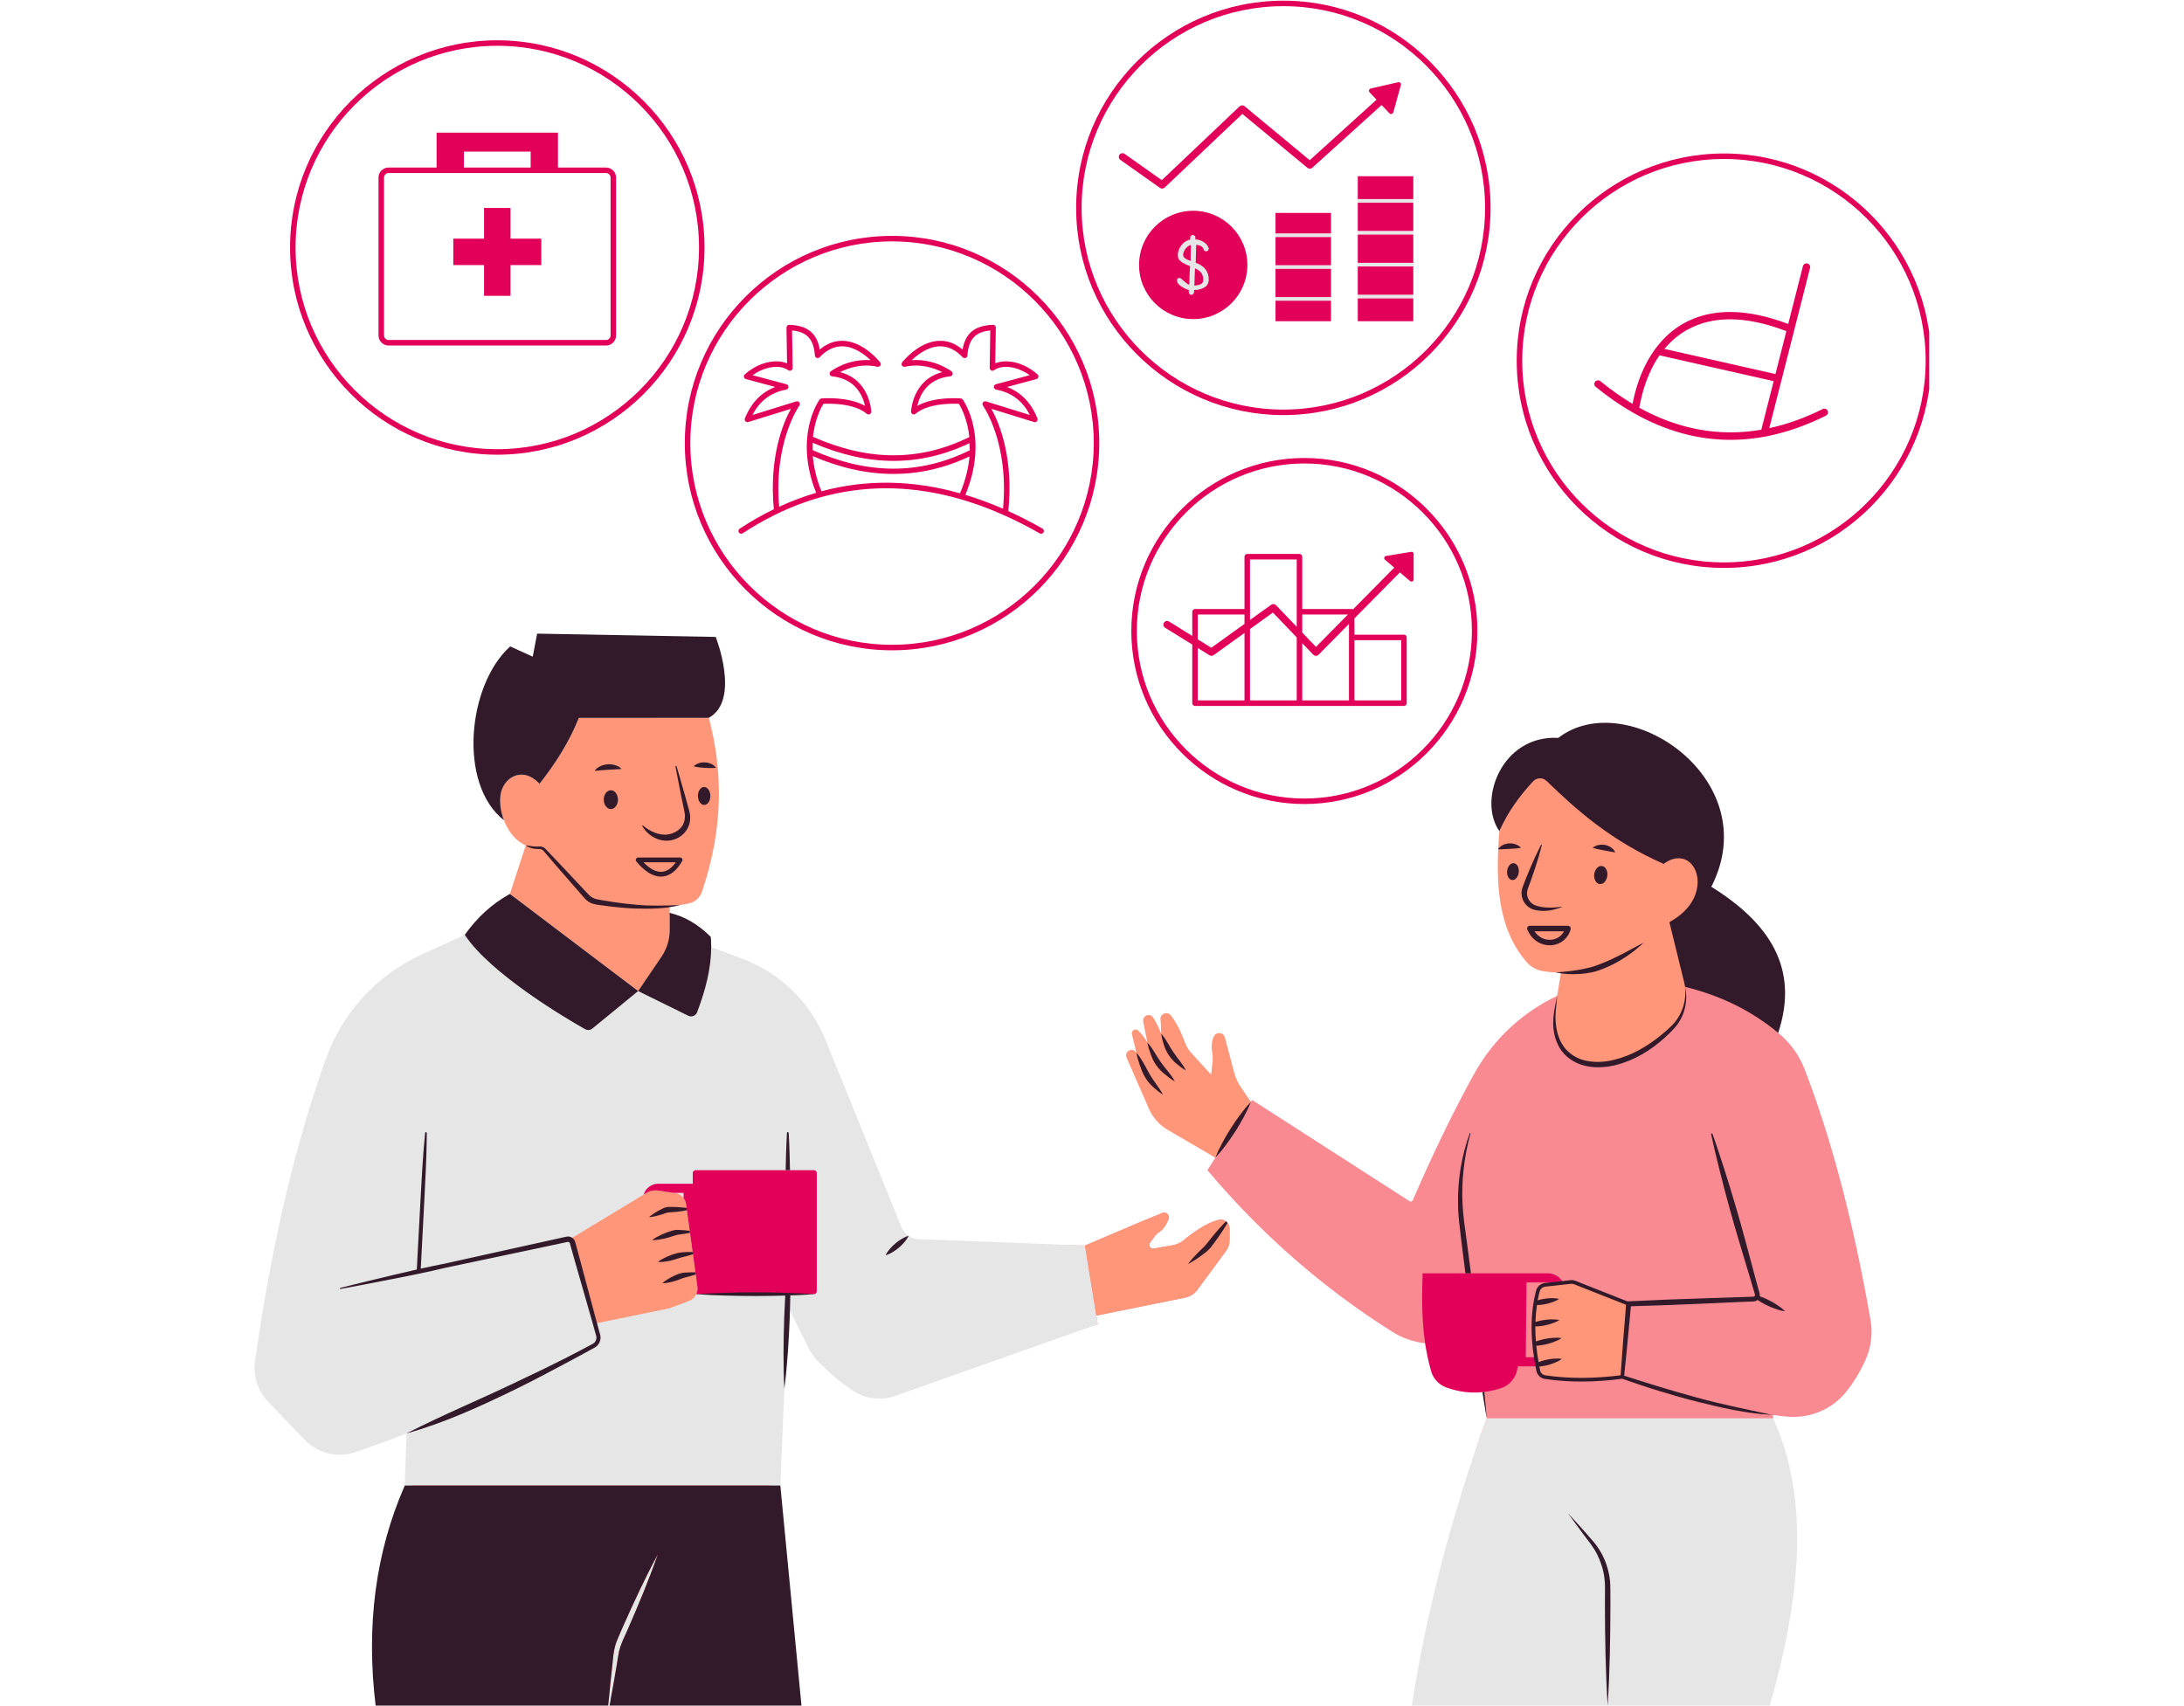 <svg xmlns="http://www.w3.org/2000/svg" xmlns:xlink="http://www.w3.org/1999/xlink" width="512" zoomAndPan="magnify" viewBox="0 0 384 300" height="400" preserveAspectRatio="xMidYMid meet" version="1.0"><defs><clipPath id="afc1ff8d35"><path d="M 44.453 34 L 316 34 L 316 300 L 44.453 300 Z M 44.453 34 " clip-rule="nonzero"/></clipPath><clipPath id="16940e9bf2"><path d="M 51 0 L 339.203 0 L 339.203 245 L 51 245 Z M 51 0 " clip-rule="nonzero"/></clipPath></defs><path fill="#f98a92" d="M 215.836 215.031 C 216.055 215.301 216.191 215.656 216.191 216.035 L 216.191 218.109 C 216.191 218.766 215.977 219.406 215.59 219.934 L 210.52 226.816 C 210.004 227.516 209.25 228 208.398 228.168 L 192.762 231.328 L 193.008 232.852 L 155.711 244.199 C 153.246 245.07 152.043 244.914 149.855 243.48 C 147.652 242.035 146.352 239.918 144.375 237.879 C 143.758 237.238 143.234 236.516 142.84 235.723 L 138.531 228.801 C 138.52 229.156 138.516 229.512 138.504 229.867 C 138.336 234.094 136.902 240 136.367 244.211 C 136.363 244.203 136.363 244.195 136.363 244.188 L 135.395 261.105 L 139.039 298.301 L 107.172 298.91 L 106.941 298.91 L 67.203 299.031 C 65.5 284.93 67.309 273.898 72.43 262.199 L 72.555 251.141 C 72.551 251.141 72.551 251.141 72.551 251.141 C 72.551 251.141 72.551 251.141 72.555 251.141 L 72.555 251.137 C 69.555 252.309 65.316 252.551 62.344 253.57 C 59.176 254.656 57.25 253.316 54.93 250.898 L 47.391 245.062 C 45.555 243.145 46.293 240.762 46.664 238.133 C 49.516 218.016 53.34 202.719 58.863 187.414 C 61.781 179.348 67.746 173.758 75.547 170.195 L 82.039 164.238 C 82 164.293 81.961 164.348 81.926 164.402 C 82.961 162.957 84.48 162.609 85.742 161.398 C 85.746 161.391 85.754 161.387 85.758 161.383 C 86.074 161.082 86.395 160.789 86.727 160.504 C 86.738 160.496 86.754 160.484 86.766 160.473 C 87.094 160.195 87.426 159.93 87.77 159.672 C 87.781 159.66 87.797 159.652 87.809 159.645 C 88.516 159.117 89.504 158.055 90.297 157.613 L 93.516 148.645 C 91.711 147.871 90.07 146.137 89.348 144.227 C 81.23 137.871 82.062 122.191 89.562 115.477 L 94.227 116.48 L 95.234 112.367 L 123.809 112.82 C 123.809 112.82 129.039 121.355 124.898 125.141 C 124.762 125.266 124.613 125.387 124.457 125.496 C 124.301 125.609 124.137 125.715 123.961 125.812 C 126.328 134.863 126.637 144.465 122.715 156.086 C 122.363 157.125 121.41 158.316 120.34 158.551 C 119.816 158.664 119.285 158.762 118.746 158.848 C 118.742 158.848 118.742 158.848 118.742 158.848 C 118.141 159.008 117.527 159.129 116.91 159.223 L 116.91 160.227 C 119.59 160.859 121.742 163.895 123.891 166.055 C 123.941 166.648 123.961 167.25 123.961 167.855 L 130.168 169.625 C 136.832 172.094 141.836 177.215 144.508 183.801 L 157.734 216.211 C 158.254 217.484 159.473 218.34 160.852 218.391 L 190.762 219.016 L 200.016 215.074 L 204.363 213.281 C 205.035 213.004 205.73 213.66 205.473 214.352 C 205.156 215.184 204.629 216.133 203.746 216.707 C 203.441 216.906 203.191 217.164 202.977 217.461 L 202.207 218.52 C 201.875 218.996 202.273 219.645 202.848 219.539 L 206.176 218.965 C 206.879 218.844 207.531 218.547 208.082 218.094 C 209.379 217.016 212.031 215.012 214.281 214.488 C 214.746 214.379 215.203 214.5 215.551 214.766 C 215.656 214.844 215.754 214.926 215.836 215.031 Z M 328.887 232.109 C 326.012 215.59 322.211 200.758 317.285 187.98 C 316.332 185.504 314.73 183.328 312.68 181.641 L 312.648 181.613 L 312.652 181.605 C 315.082 170.055 310.012 162.68 300.008 156.441 C 309.719 137.496 286.332 121.25 274.312 130.516 C 264.434 129.969 260.332 140.266 264.195 145.801 C 264.117 146.812 263.824 148.223 263.781 149.199 C 263.777 149.258 263.77 149.32 263.77 149.379 C 263.758 149.395 263.742 149.402 263.734 149.418 C 263.734 149.422 263.73 149.422 263.73 149.422 C 263.742 149.422 263.758 149.418 263.762 149.422 C 263.758 149.566 263.754 149.711 263.75 149.855 C 263.746 149.887 263.746 149.918 263.746 149.949 C 263.727 150.43 263.715 150.906 263.707 151.379 C 263.703 151.504 263.703 151.633 263.699 151.758 C 263.699 151.758 263.699 151.758 263.699 151.762 C 263.691 152.617 263.703 153.457 263.734 154.281 C 263.742 154.469 263.746 154.66 263.758 154.844 C 263.758 154.844 263.758 154.844 263.758 154.848 C 263.773 155.172 263.797 155.496 263.82 155.82 C 263.832 155.98 263.844 156.141 263.855 156.301 C 263.957 157.453 264.102 158.117 264.312 159.203 C 264.312 159.215 264.316 159.23 264.32 159.242 C 264.41 159.707 264.516 160.168 264.629 160.621 C 264.629 160.625 264.629 160.625 264.629 160.625 C 264.789 161.258 264.969 161.879 265.18 162.484 C 265.254 162.699 265.332 162.91 265.414 163.121 C 265.516 163.391 265.625 163.656 265.738 163.918 C 265.797 164.059 265.855 164.195 265.918 164.332 C 266.012 164.543 266.113 164.75 266.215 164.953 C 266.309 165.141 266.402 165.328 266.504 165.512 C 266.844 166.141 267.109 166.461 267.523 167.055 C 267.621 167.191 267.711 167.328 267.809 167.461 C 268.078 167.82 268.355 168.176 268.656 168.52 C 269.41 169.391 270.898 170.105 272.039 170.273 C 272.441 170.332 272.84 170.375 273.238 170.41 C 273.457 170.43 273.672 170.441 273.887 170.457 C 274.008 170.465 274.129 170.477 274.25 170.484 C 274.227 170.484 274.203 170.488 274.184 170.488 C 274.184 170.488 274.188 170.488 274.191 170.492 C 274.188 170.492 274.184 170.492 274.18 170.492 C 274.355 170.527 274.527 170.551 274.703 170.574 C 274.82 170.594 274.938 170.617 275.059 170.633 L 273.797 175.109 C 267.609 178.02 262.52 182.82 259.203 188.801 C 255.461 195.57 251.867 203.027 248.402 211.043 C 248.305 211.262 248.039 211.344 247.832 211.215 L 220.152 193.414 L 219.926 193.77 L 217.348 191.34 C 216.867 190.625 216.805 189.629 216.586 188.793 L 215.059 182.746 C 214.805 181.793 214.176 181.684 213.789 182.594 C 213.746 182.695 213.707 182.805 213.668 182.918 C 213.66 182.938 213.652 182.961 213.648 182.98 C 213.496 183.441 213.344 183.789 213.395 184.512 C 213.398 184.547 213.398 184.578 213.402 184.617 C 213.406 184.691 213.418 184.77 213.43 184.848 C 213.441 184.934 213.445 185.016 213.461 185.105 C 213.469 185.137 213.469 185.168 213.477 185.199 C 213.477 185.211 213.477 185.223 213.48 185.234 C 213.512 185.457 213.539 185.676 213.551 185.898 C 213.551 185.91 213.551 185.922 213.551 185.934 C 213.562 186.199 213.559 186.465 213.531 186.73 L 213.188 189.508 L 208.961 185.656 C 208.805 185.48 208.664 185.297 208.527 185.105 C 208.441 184.984 208.359 184.859 208.285 184.734 C 208.207 184.605 208.133 184.473 208.066 184.336 C 208.066 184.336 208.066 184.332 208.062 184.332 C 207.984 184.168 208.137 183.914 208.074 183.742 C 208.023 183.609 207.969 183.465 207.91 183.312 C 207.883 183.246 207.855 183.18 207.828 183.109 C 207.793 183.027 207.762 182.941 207.727 182.859 C 207.574 182.488 207.133 182.477 206.938 182.066 C 206.934 182.055 206.945 182.078 206.938 182.066 C 206.719 181.602 206.609 180.773 206.344 180.32 C 206.344 180.316 206.344 180.316 206.344 180.316 C 206.207 180.09 206.07 179.871 205.926 179.656 C 205.91 179.633 205.895 179.605 205.875 179.578 C 205.723 179.359 205.57 179.148 205.406 178.957 C 205.406 178.953 205.402 178.945 205.398 178.945 C 205.398 178.941 205.398 178.941 205.398 178.941 C 204.797 178.227 204.027 178.246 204.066 179.18 L 204.473 182.648 C 204.473 182.648 203.664 181.09 202.797 179.801 C 202.219 178.93 201.531 179.035 201.738 180.059 L 202.145 184.523 C 202.059 184.375 201.051 182.527 200.211 181.77 C 199.727 181.328 199.281 181.254 199.438 181.887 L 200.117 185.551 C 200.078 185.5 200.039 185.453 200 185.41 C 199.277 184.578 198.16 184.895 198.578 185.906 L 202.301 194.59 C 202.977 196.145 204.121 197.137 205.586 197.988 L 213.688 203.562 L 212.289 205.758 C 221.758 217.004 232.594 226.488 244.812 234.188 C 246.59 235.305 248.57 235.973 250.574 236.195 C 250.82 237.863 251.656 238.988 252.129 240.613 C 252.5 241.918 253.035 242.578 254.312 243.039 C 256.441 243.816 258.668 244.594 260.789 244.371 C 261.035 245.902 261.125 247.867 261.402 249.395 C 255.273 266.234 252.703 281.703 250.047 298.543 L 282.102 297.742 L 309.375 297.875 C 314.82 278.949 317.25 265.441 311.746 249.395 L 311.781 248.812 C 312.578 248.926 313.355 249.016 314.137 249.09 C 318.105 249.48 322.027 247.898 324.547 244.801 C 325.875 243.16 327.023 241.285 327.977 239.18 C 328.992 236.969 329.301 234.504 328.887 232.109 Z M 328.887 232.109 " fill-opacity="1" fill-rule="nonzero"/><g clip-path="url(#afc1ff8d35)"><path fill="#e6e6e6" d="M 109.539 286.004 C 111.449 281.715 113.426 277.449 115.664 273.301 C 114.121 277.754 112.301 282.09 110.426 286.398 L 109.703 288.008 C 109.457 288.555 109.238 289.051 109.07 289.586 C 108.887 290.121 108.766 290.672 108.684 291.23 L 108.402 292.973 C 108.113 294.789 107.609 297.645 107.172 299.91 L 106.941 299.91 C 107.133 297.613 107.457 294.715 107.656 292.871 L 107.836 291.121 C 107.902 290.516 108.023 289.91 108.191 289.32 C 108.352 288.734 108.609 288.156 108.836 287.625 Z M 248.492 51.824 L 238.73 51.824 L 238.73 52.469 L 248.492 52.469 Z M 248.492 40.602 L 238.73 40.602 L 238.73 41.25 L 248.492 41.25 Z M 248.492 46.215 L 238.73 46.215 L 238.73 46.863 L 248.492 46.863 Z M 224.27 41.688 L 234.023 41.688 L 234.023 41.043 L 224.27 41.043 Z M 248.492 34.996 L 238.73 34.996 L 238.73 35.641 L 248.492 35.641 Z M 224.27 47.281 L 234.023 47.281 L 234.023 46.637 L 224.27 46.637 Z M 311.746 249.395 L 261.402 249.395 C 255.273 266.234 250.879 283.07 248.219 299.91 L 311.164 299.91 C 316.609 280.984 318.266 263.57 311.746 249.395 Z M 224.27 52.875 L 234.023 52.875 L 234.023 52.23 L 224.27 52.23 Z M 210.312 43.41 L 210.234 46.203 C 211.758 46.766 212.52 47.738 212.52 49.125 C 212.52 49.797 212.25 50.281 211.715 50.566 C 211.172 50.848 210.59 50.996 209.953 50.996 L 209.953 51.32 C 209.945 51.469 209.887 51.598 209.789 51.695 C 209.695 51.793 209.59 51.844 209.48 51.844 C 209.223 51.844 209.066 51.68 209.023 51.359 L 209.023 50.984 C 208.508 50.836 208.027 50.609 207.598 50.289 C 207.164 49.973 206.945 49.656 206.945 49.332 C 206.945 49.199 206.984 49.082 207.066 48.996 C 207.145 48.906 207.242 48.863 207.352 48.863 C 207.469 48.863 207.621 48.945 207.816 49.113 C 207.828 49.125 207.898 49.199 208.047 49.332 C 208.5 49.738 208.848 49.992 209.094 50.082 C 209.125 49.656 209.152 49.121 209.156 48.496 C 209.172 47.863 209.203 47.301 209.254 46.805 C 208.191 46.402 207.52 45.992 207.254 45.57 C 207.145 45.391 207.094 45.141 207.094 44.809 C 207.094 44.488 207.184 44.125 207.359 43.73 C 207.539 43.34 207.789 42.996 208.121 42.699 C 208.449 42.41 208.828 42.223 209.27 42.133 L 209.27 41.758 C 209.285 41.621 209.34 41.52 209.43 41.441 C 209.52 41.363 209.617 41.324 209.727 41.324 C 209.945 41.324 210.102 41.453 210.176 41.711 L 210.176 42.094 C 210.75 42.137 211.254 42.301 211.688 42.59 C 212.113 42.875 212.398 43.242 212.531 43.688 C 212.512 43.895 212.43 44.043 212.273 44.133 C 212.211 44.172 212.141 44.184 212.047 44.184 C 211.863 44.184 211.719 44.082 211.629 43.863 C 211.512 43.398 211.074 43.125 210.312 43.047 Z M 209.391 43.559 C 209.391 43.312 209.383 43.156 209.379 43.086 C 208.988 43.184 208.668 43.418 208.41 43.777 C 208.152 44.141 208.016 44.508 208.016 44.875 C 208.047 45.27 208.488 45.602 209.344 45.883 L 209.344 44.766 Z M 210.113 47.184 C 210.086 47.449 210.066 47.855 210.055 48.391 C 210.043 48.926 210.016 49.539 209.992 50.23 C 211.043 50.152 211.566 49.836 211.566 49.281 C 211.566 48.734 211.453 48.309 211.234 48.004 C 211.016 47.695 210.641 47.422 210.113 47.184 Z M 190.762 219.016 L 161.59 217.902 C 160.211 217.848 158.992 216.992 158.477 215.719 L 145.113 182.773 C 142.441 176.188 137.125 171.031 130.457 168.559 L 125.047 166.547 C 125.047 165.941 124.438 165.512 124.387 164.918 C 122.238 162.758 120.07 161.543 117.391 160.91 L 117.426 159.117 C 118.039 159.027 118.777 158.805 119.383 158.641 C 119.926 158.559 120.453 158.461 120.977 158.344 C 122.047 158.113 122.844 157.348 123.191 156.309 C 127.113 144.688 126.598 135.273 124.23 126.219 C 129.844 123.109 123.805 112.824 123.805 112.824 L 95.234 112.367 L 94.227 116.48 L 89.562 115.477 C 82.062 122.191 81.23 137.871 89.348 144.227 C 90.07 146.137 91.711 147.871 93.516 148.645 L 90.297 157.93 C 87.074 159.723 83.98 161.52 81.891 164.449 C 81.938 164.379 81.988 164.309 82.039 164.238 L 74.09 167.871 C 66.289 171.43 60.262 177.988 57.348 186.051 C 51.824 201.355 47.695 219.184 44.844 239.305 C 44.473 241.93 45.324 244.59 47.164 246.504 L 53.516 253.125 C 55.836 255.543 59.348 256.414 62.516 255.332 C 65.488 254.312 68.477 253.223 71.477 252.047 L 71.168 261.211 L 137.203 261.211 L 137.91 244.156 L 138.516 229.723 L 138.887 230.465 L 142.234 237.156 C 142.629 237.949 143.148 238.672 143.77 239.309 C 145.742 241.348 147.816 243.129 150.023 244.574 C 152.211 246.008 154.953 246.316 157.418 245.445 L 193.008 232.852 L 192.762 231.328 Z M 190.762 219.016 " fill-opacity="1" fill-rule="nonzero"/></g><path fill="#ff967a" d="M 124.633 126.219 C 127 135.273 127.359 145.145 123.438 156.766 C 123.09 157.805 122.246 158.609 121.172 158.844 C 120.078 159.086 118.934 159.254 117.746 159.363 L 117.746 163.988 C 117.746 165.367 117.336 166.711 116.562 167.848 L 112.203 174.262 L 89.652 157.184 L 92.441 148.648 C 90.633 147.875 89.324 146.137 88.602 144.227 C 88.039 142.758 87.828 141.188 87.996 139.859 C 88.371 136.84 91.758 134.531 94.859 137.812 C 97.66 134.277 100.074 130.484 101.777 126.23 Z M 217.023 188.68 L 215.359 182.426 C 215.105 181.473 213.789 181.379 213.402 182.289 C 213.141 182.906 212.914 183.773 213.129 185.027 C 213.223 185.566 213.258 186.109 213.195 186.652 L 212.945 188.961 L 209.477 185.168 C 208.988 184.641 208.613 184.023 208.363 183.352 C 207.895 182.082 206.969 179.875 205.805 178.484 C 205.203 177.77 204.031 178.246 204.066 179.18 L 204.172 181.77 C 204.172 181.77 203.602 180.207 202.738 178.914 C 202.156 178.043 200.797 178.605 201.004 179.633 L 201.73 183.289 C 201.648 183.141 200.945 181.961 200.105 181.199 C 199.621 180.762 198.859 181.227 199.016 181.859 L 199.816 185.098 C 199.777 185.047 199.738 185 199.699 184.957 C 198.977 184.121 197.652 184.941 198.074 185.957 L 202.008 194.961 C 202.688 196.52 203.836 197.816 205.301 198.668 L 213.688 203.562 L 219.926 193.77 L 218.082 191.02 C 217.598 190.305 217.242 189.512 217.023 188.68 Z M 298.324 156.5 C 299.254 152.562 296.246 149.172 292.508 151.898 C 283.242 147.832 277.125 142.395 271.629 137.027 C 271.145 136.555 270.359 136.555 269.891 137.043 C 267.266 139.777 265.109 142.77 263.621 146.145 C 262.879 155.379 263.359 163.32 268.438 169.191 C 269.191 170.062 270.262 170.617 271.402 170.785 C 272.43 170.934 273.441 171.02 274.441 171.039 L 273.797 175.109 L 273.5 176.98 C 271.531 189.02 284.246 190.625 294.031 180.715 C 295.902 178.824 296.711 176.141 296.285 173.535 C 296.254 173.309 296.207 173.078 296.148 172.852 L 294.098 164.5 L 293.535 162.223 C 293.559 162.176 293.574 162.141 293.594 162.094 C 296.426 160.555 297.867 158.457 298.324 156.5 Z M 121.805 220.312 L 121.781 220.145 L 121.32 216.773 L 121.27 216.418 L 120.773 212.805 L 120.715 212.402 L 120.625 211.727 C 120.574 211.332 120.426 210.977 120.191 210.68 C 119.844 210.211 119.316 209.879 118.707 209.789 L 118.488 209.758 L 115.668 209.344 C 114.98 209.242 114.277 209.383 113.684 209.746 L 113.184 210.047 L 100.453 217.754 L 104.605 232.734 L 117.391 230.109 C 117.633 230.059 117.863 229.984 118.098 229.902 L 121.148 228.754 C 121.727 228.535 122.172 228.102 122.426 227.566 C 122.613 227.172 122.684 226.723 122.625 226.27 Z M 215.551 214.766 C 215.203 214.5 214.746 214.379 214.281 214.488 C 212.031 215.012 209.379 217.016 208.082 218.094 C 207.531 218.547 206.879 218.844 206.176 218.965 L 202.848 219.539 C 202.273 219.645 201.875 218.996 202.207 218.52 L 202.977 217.461 C 203.191 217.164 203.441 216.906 203.746 216.707 C 204.629 216.133 205.156 215.184 205.473 214.352 C 205.73 213.66 205.035 213.004 204.363 213.281 L 200.016 215.074 L 190.762 219.016 L 192.762 231.328 L 208.398 228.168 C 209.25 228 210.004 227.516 210.52 226.816 L 215.59 219.934 C 215.977 219.406 216.191 218.766 216.191 218.109 L 216.191 216.035 C 216.191 215.656 216.055 215.301 215.836 215.031 C 215.754 214.926 215.656 214.844 215.551 214.766 Z M 276.172 225.426 L 274.836 225.574 L 272.965 225.781 L 271.676 225.922 C 271.051 225.992 270.539 226.449 270.379 227.062 C 270.234 227.625 270.113 228.188 270.012 228.754 C 269.965 229 269.926 229.246 269.895 229.488 C 269.746 230.496 269.656 231.523 269.629 232.562 C 269.625 232.793 269.617 233.02 269.617 233.25 C 269.617 234.156 269.648 235.07 269.727 236 C 269.738 236.219 269.766 236.438 269.785 236.656 C 269.848 237.316 269.934 237.98 270.043 238.652 C 270.086 238.98 270.145 239.316 270.203 239.645 C 270.234 239.852 270.273 240.059 270.312 240.266 C 270.32 240.285 270.32 240.305 270.328 240.324 C 270.363 240.543 270.41 240.762 270.457 240.988 C 270.578 241.602 271.074 242.07 271.695 242.16 C 276.164 242.809 280.684 242.711 285.23 242.117 L 286.355 229.262 L 276.895 225.52 C 276.664 225.43 276.418 225.398 276.172 225.426 Z M 276.172 225.426 " fill-opacity="1" fill-rule="nonzero"/><g clip-path="url(#16940e9bf2)"><path fill="#e30059" d="M 274.836 225.574 L 272.965 225.781 C 272.734 225.605 272.449 225.508 272.145 225.508 L 268.402 225.508 L 268.262 238.652 L 270.043 238.652 C 270.086 238.98 270.145 239.316 270.203 239.645 C 270.234 239.852 270.273 240.059 270.312 240.266 L 266.867 240.266 C 266.836 240.445 266.797 240.625 266.766 240.809 C 266.48 242.289 265.461 243.551 264.035 244.047 C 263.016 244.395 262.004 244.633 260.984 244.754 C 260.926 244.77 260.867 244.773 260.809 244.773 C 260.75 244.789 260.699 244.793 260.641 244.793 C 258.52 245.016 256.395 244.73 254.266 243.957 C 252.988 243.492 252.008 242.434 251.633 241.129 C 251.164 239.504 250.82 237.863 250.574 236.195 C 250 232.285 249.969 228.23 250.129 223.895 L 272.145 223.895 C 273.332 223.895 274.352 224.578 274.836 225.574 Z M 143.098 205.758 L 122.316 205.758 C 122.031 205.758 121.805 205.988 121.805 206.266 L 121.805 208.145 L 115.723 208.145 C 114.52 208.145 113.5 208.953 113.184 210.047 L 113.684 209.746 C 114.277 209.383 114.98 209.242 115.668 209.344 L 118.488 209.758 L 120.191 209.758 L 120.191 210.68 C 120.426 210.977 120.574 211.332 120.625 211.727 L 120.715 212.402 L 120.773 212.805 L 121.27 216.418 L 121.32 216.773 L 121.781 220.145 L 121.805 220.312 L 122.625 226.27 C 122.684 226.723 122.613 227.172 122.426 227.566 L 143.098 227.566 C 143.383 227.566 143.609 227.336 143.609 227.059 L 143.609 206.266 C 143.609 205.988 143.383 205.758 143.098 205.758 Z M 87.438 79.953 C 67.348 79.953 51 63.609 51 43.52 C 51 23.43 67.348 7.086 87.438 7.086 C 107.527 7.086 123.871 23.43 123.871 43.52 C 123.871 63.609 107.527 79.953 87.438 79.953 Z M 122.902 43.52 C 122.902 23.961 106.992 8.051 87.438 8.051 C 67.879 8.051 51.969 23.961 51.969 43.52 C 51.969 63.074 67.879 78.984 87.438 78.984 C 106.992 78.984 122.902 63.074 122.902 43.52 Z M 108.324 31.23 L 108.324 58.984 C 108.324 59.961 107.527 60.754 106.551 60.754 L 68.32 60.754 C 67.344 60.754 66.551 59.961 66.551 58.984 L 66.551 31.23 C 66.551 30.254 67.344 29.461 68.32 29.461 L 76.762 29.461 L 76.762 23.324 L 98.105 23.324 L 98.105 29.461 L 106.551 29.461 C 107.527 29.461 108.324 30.254 108.324 31.23 Z M 81.562 29.461 L 93.305 29.461 L 93.305 26.652 L 81.562 26.652 Z M 107.355 31.23 C 107.355 30.789 106.996 30.426 106.551 30.426 L 68.32 30.426 C 67.879 30.426 67.52 30.789 67.52 31.23 L 67.52 58.984 C 67.52 59.426 67.879 59.785 68.32 59.785 L 106.551 59.785 C 106.996 59.785 107.355 59.426 107.355 58.984 Z M 89.762 36.555 L 85.109 36.555 L 85.109 41.961 L 79.703 41.961 L 79.703 46.613 L 85.109 46.613 L 85.109 52.023 L 89.762 52.023 L 89.762 46.613 L 95.172 46.613 L 95.172 41.961 L 89.762 41.961 Z M 193.277 77.91 C 193.277 98 176.934 114.348 156.84 114.348 C 136.75 114.348 120.406 98 120.406 77.91 C 120.406 57.82 136.75 41.477 156.84 41.477 C 176.934 41.477 193.277 57.82 193.277 77.91 Z M 192.309 77.91 C 192.309 58.355 176.398 42.445 156.84 42.445 C 137.285 42.445 121.375 58.355 121.375 77.91 C 121.375 97.469 137.285 113.379 156.84 113.379 C 176.398 113.379 192.309 97.469 192.309 77.91 Z M 182.418 65.832 C 182.551 65.949 182.609 66.133 182.566 66.305 C 182.527 66.477 182.395 66.613 182.223 66.66 L 177.062 68.043 C 179.508 68.973 181.301 70.824 182.402 73.566 C 182.473 73.742 182.438 73.938 182.312 74.078 C 182.184 74.215 181.988 74.266 181.812 74.211 L 174.312 71.887 C 175.633 74.281 178.262 80.406 177.285 89.871 C 179.281 90.777 181.285 91.797 183.301 92.949 C 183.531 93.082 183.613 93.375 183.48 93.609 C 183.391 93.766 183.227 93.852 183.059 93.852 C 182.977 93.852 182.895 93.832 182.82 93.789 C 180.762 92.613 178.715 91.574 176.68 90.66 C 176.598 90.645 176.527 90.613 176.465 90.562 C 160.273 83.359 144.867 84.426 130.582 93.773 C 130.359 93.918 130.059 93.855 129.91 93.633 C 129.766 93.41 129.828 93.109 130.051 92.965 C 132.031 91.664 134.035 90.527 136.059 89.543 C 135.176 80.266 137.758 74.25 139.062 71.887 L 131.562 74.211 C 131.387 74.266 131.191 74.215 131.062 74.078 C 130.938 73.938 130.902 73.742 130.973 73.566 C 132.074 70.824 133.867 68.973 136.312 68.043 L 131.152 66.66 C 130.98 66.613 130.848 66.477 130.809 66.305 C 130.766 66.133 130.824 65.949 130.957 65.832 C 133.273 63.777 136.293 63.027 138.383 63.887 L 138.285 57.605 C 138.285 57.473 138.336 57.344 138.43 57.254 C 138.523 57.16 138.656 57.113 138.785 57.113 C 141.965 57.23 143.645 58.582 144.133 61.469 C 145.418 60.375 146.824 59.863 148.312 59.93 C 151.887 60.098 154.645 63.574 154.758 63.719 C 154.883 63.883 154.895 64.105 154.785 64.277 C 154.676 64.449 154.473 64.535 154.273 64.492 C 151.453 63.863 149.027 64.758 147.707 65.438 C 152.953 66.77 153.188 72.312 153.191 72.371 C 153.195 72.562 153.09 72.742 152.918 72.824 C 152.742 72.906 152.539 72.879 152.395 72.758 C 150.152 70.852 145.82 70.953 144.773 71.008 C 144.402 71.609 143.281 73.652 142.941 76.812 C 152.707 81.129 161.707 81.141 170.438 76.852 C 170.102 73.672 168.977 71.613 168.602 71.008 C 167.555 70.953 163.223 70.852 160.98 72.758 C 160.836 72.879 160.633 72.906 160.457 72.824 C 160.285 72.742 160.18 72.562 160.184 72.371 C 160.188 72.312 160.422 66.77 165.668 65.438 C 164.348 64.758 161.918 63.863 159.102 64.492 C 158.902 64.535 158.695 64.449 158.59 64.277 C 158.48 64.105 158.492 63.883 158.617 63.719 C 158.73 63.574 161.488 60.098 165.062 59.93 C 166.555 59.859 167.957 60.375 169.242 61.469 C 169.727 58.582 171.41 57.23 174.59 57.113 C 174.727 57.113 174.848 57.16 174.945 57.254 C 175.039 57.344 175.09 57.473 175.09 57.605 L 174.992 63.887 C 177.082 63.031 180.102 63.777 182.418 65.832 Z M 142.895 77.855 L 142.895 79.156 C 152.668 83.488 161.711 83.496 170.516 79.176 L 170.457 77.926 C 161.684 82.102 152.652 82.078 142.895 77.855 Z M 143.496 86.656 C 139.551 76.742 143.914 70.523 144.105 70.258 C 144.188 70.145 144.316 70.07 144.457 70.059 C 144.664 70.043 149.109 69.68 152.082 71.367 C 151.727 69.707 150.508 66.605 146.301 66.172 C 146.105 66.152 145.938 66.012 145.887 65.82 C 145.832 65.629 145.898 65.426 146.059 65.305 C 146.191 65.203 149.094 63.027 153.078 63.336 C 152.051 62.359 150.27 60.988 148.262 60.898 C 146.777 60.832 145.387 61.473 144.113 62.816 C 143.984 62.953 143.781 63.004 143.602 62.938 C 143.422 62.875 143.293 62.707 143.281 62.52 C 143.074 59.652 141.898 58.348 139.262 58.113 L 139.363 64.703 C 139.367 64.883 139.266 65.051 139.105 65.137 C 138.941 65.223 138.746 65.207 138.598 65.102 C 137.105 64.039 134.48 64.441 132.328 65.973 L 138.27 67.566 C 138.488 67.625 138.637 67.824 138.629 68.051 C 138.617 68.277 138.453 68.465 138.234 68.508 C 135.52 69.02 133.57 70.484 132.305 72.969 L 140.008 70.582 C 140.207 70.52 140.422 70.594 140.543 70.762 C 140.664 70.934 140.664 71.16 140.543 71.328 C 140.496 71.395 136.008 77.734 136.992 89.105 C 139.137 88.113 141.305 87.297 143.496 86.656 Z M 168.801 86.742 C 169.797 84.359 170.293 82.184 170.461 80.262 C 166.133 82.305 161.668 83.336 157.086 83.336 C 152.465 83.336 147.73 82.285 142.91 80.207 C 143.066 82.047 143.52 84.117 144.43 86.387 C 152.297 84.262 160.438 84.383 168.801 86.742 Z M 174.777 65.102 C 174.629 65.207 174.434 65.223 174.27 65.137 C 174.109 65.051 174.008 64.883 174.012 64.703 L 174.113 58.113 C 171.477 58.348 170.301 59.652 170.094 62.52 C 170.082 62.707 169.953 62.875 169.773 62.938 C 169.594 63.004 169.391 62.957 169.262 62.816 C 167.988 61.473 166.586 60.828 165.109 60.898 C 163.105 60.988 161.324 62.359 160.297 63.336 C 164.281 63.027 167.184 65.203 167.316 65.305 C 167.477 65.426 167.543 65.629 167.488 65.82 C 167.438 66.012 167.27 66.152 167.074 66.172 C 162.867 66.605 161.648 69.707 161.293 71.367 C 164.266 69.68 168.711 70.043 168.918 70.059 C 169.059 70.07 169.188 70.145 169.27 70.258 C 169.465 70.527 173.93 76.898 169.734 87.012 C 171.926 87.676 174.133 88.484 176.355 89.453 C 177.453 77.859 172.879 71.395 172.832 71.328 C 172.711 71.16 172.711 70.934 172.832 70.762 C 172.953 70.594 173.172 70.52 173.367 70.582 L 181.07 72.969 C 179.805 70.484 177.855 69.02 175.141 68.508 C 174.922 68.465 174.758 68.277 174.746 68.051 C 174.738 67.824 174.887 67.625 175.105 67.566 L 181.043 65.973 C 178.891 64.441 176.27 64.039 174.777 65.102 Z M 229.34 141.379 C 212.562 141.379 198.914 127.73 198.914 110.957 C 198.914 94.18 212.562 80.531 229.34 80.531 C 246.117 80.531 259.766 94.18 259.766 110.957 C 259.766 127.73 246.117 141.379 229.34 141.379 Z M 258.797 110.957 C 258.797 94.711 245.582 81.496 229.34 81.496 C 213.098 81.496 199.883 94.711 199.883 110.957 C 199.883 127.199 213.098 140.414 229.34 140.414 C 245.582 140.414 258.797 127.199 258.797 110.957 Z M 248.551 97.395 L 248.551 101.898 C 248.551 102.215 248.184 102.387 247.941 102.184 L 246.133 100.645 L 238.148 108.73 L 238.148 111.602 L 246.848 111.602 C 247.117 111.602 247.332 111.816 247.332 112.086 L 247.332 123.641 C 247.332 123.91 247.117 124.125 246.848 124.125 L 210.109 124.125 C 209.844 124.125 209.629 123.91 209.629 123.641 L 209.629 113.336 L 204.859 110.383 C 204.559 110.195 204.465 109.797 204.652 109.496 C 204.84 109.191 205.234 109.098 205.539 109.285 L 209.629 111.82 L 209.629 107.57 C 209.629 107.301 209.844 107.086 210.109 107.086 L 218.812 107.086 L 218.812 97.891 C 218.812 97.625 219.027 97.406 219.297 97.406 L 228.48 97.406 C 228.746 97.406 228.965 97.625 228.965 97.891 L 228.965 107.086 L 237.664 107.086 C 237.75 107.086 237.824 107.113 237.895 107.152 L 245.145 99.809 L 243.508 98.414 C 243.266 98.211 243.375 97.816 243.684 97.766 L 248.121 97.031 C 248.348 96.992 248.551 97.168 248.551 97.395 Z M 218.812 111.301 L 213.383 115.199 C 213.273 115.277 213.141 115.32 213.008 115.32 C 212.891 115.32 212.773 115.285 212.668 115.223 L 210.594 113.938 L 210.594 123.156 L 218.812 123.156 Z M 218.812 108.055 L 210.594 108.055 L 210.594 112.418 L 212.98 113.898 L 218.812 109.711 Z M 227.996 112.078 L 223.809 107.711 L 219.781 110.605 L 219.781 123.156 L 227.996 123.156 Z M 227.996 98.375 L 219.781 98.375 L 219.781 109.016 L 223.512 106.336 C 223.773 106.148 224.133 106.184 224.355 106.414 L 227.996 110.215 Z M 228.965 111.223 L 231.383 113.75 L 237.004 108.055 L 228.965 108.055 Z M 237.18 109.711 L 231.836 115.125 C 231.715 115.25 231.551 115.32 231.379 115.32 C 231.375 115.32 231.375 115.32 231.375 115.32 C 231.199 115.316 231.031 115.246 230.91 115.121 L 228.965 113.09 L 228.965 123.156 L 237.18 123.156 Z M 238.148 112.57 L 238.148 123.156 L 246.367 123.156 L 246.367 112.57 Z M 189.211 36.555 C 189.211 16.465 205.555 0.117 225.645 0.117 C 245.734 0.117 262.078 16.465 262.078 36.555 C 262.078 56.645 245.734 72.988 225.645 72.988 C 205.555 72.988 189.211 56.645 189.211 36.555 Z M 190.176 36.555 C 190.176 56.109 206.086 72.02 225.645 72.02 C 245.199 72.02 261.109 56.109 261.109 36.555 C 261.109 16.996 245.199 1.086 225.645 1.086 C 206.086 1.086 190.176 16.996 190.176 36.555 Z M 209.344 44.766 L 209.391 43.559 C 209.391 43.312 209.383 43.156 209.379 43.086 C 208.988 43.184 208.668 43.418 208.41 43.777 C 208.152 44.141 208.016 44.508 208.016 44.875 C 208.047 45.27 208.488 45.602 209.344 45.883 Z M 211.566 49.281 C 211.566 48.734 211.453 48.309 211.234 48.004 C 211.016 47.695 210.641 47.422 210.113 47.184 C 210.086 47.449 210.066 47.855 210.055 48.391 C 210.043 48.926 210.016 49.539 209.992 50.23 C 211.043 50.152 211.566 49.836 211.566 49.281 Z M 200.273 46.586 C 200.273 41.324 204.539 37.062 209.797 37.062 C 215.055 37.062 219.32 41.324 219.32 46.586 C 219.32 51.844 215.055 56.109 209.797 56.109 C 204.539 56.109 200.273 51.844 200.273 46.586 Z M 206.945 49.332 C 206.945 49.656 207.164 49.973 207.598 50.289 C 208.027 50.609 208.508 50.836 209.023 50.984 L 209.023 51.359 C 209.066 51.68 209.223 51.844 209.48 51.844 C 209.59 51.844 209.695 51.793 209.789 51.695 C 209.887 51.598 209.945 51.469 209.953 51.32 L 209.953 50.996 C 210.59 50.996 211.172 50.855 211.715 50.566 C 212.25 50.281 212.52 49.797 212.52 49.125 C 212.52 47.738 211.758 46.766 210.234 46.203 L 210.312 43.41 L 210.312 43.047 C 211.074 43.125 211.512 43.398 211.629 43.863 C 211.719 44.082 211.863 44.184 212.047 44.184 C 212.141 44.184 212.211 44.172 212.273 44.133 C 212.43 44.043 212.512 43.895 212.531 43.688 C 212.398 43.242 212.113 42.875 211.688 42.59 C 211.254 42.301 210.75 42.137 210.176 42.094 L 210.176 41.711 C 210.102 41.453 209.945 41.324 209.727 41.324 C 209.617 41.324 209.52 41.363 209.43 41.441 C 209.34 41.52 209.285 41.621 209.27 41.758 L 209.27 42.133 C 208.828 42.223 208.449 42.41 208.121 42.699 C 207.789 42.996 207.539 43.34 207.359 43.73 C 207.184 44.125 207.094 44.488 207.094 44.809 C 207.094 45.141 207.145 45.391 207.254 45.57 C 207.52 45.992 208.191 46.402 209.254 46.805 C 209.203 47.301 209.172 47.863 209.156 48.496 C 209.152 49.121 209.125 49.656 209.094 50.082 C 208.848 49.992 208.5 49.738 208.047 49.332 C 207.898 49.199 207.824 49.125 207.816 49.113 C 207.621 48.945 207.469 48.863 207.352 48.863 C 207.242 48.863 207.145 48.906 207.066 48.996 C 206.984 49.082 206.945 49.199 206.945 49.332 Z M 224.27 41.043 L 234.023 41.043 L 234.023 37.434 L 224.27 37.434 Z M 224.27 46.637 L 234.023 46.637 L 234.023 41.688 L 224.27 41.688 Z M 224.27 52.23 L 234.023 52.23 L 234.023 47.281 L 224.27 47.281 Z M 224.27 56.48 L 234.023 56.48 L 234.023 52.875 L 224.27 52.875 Z M 238.73 34.996 L 248.492 34.996 L 248.492 30.984 L 238.73 30.984 Z M 238.73 40.602 L 248.492 40.602 L 248.492 35.641 L 238.73 35.641 Z M 238.73 46.215 L 248.492 46.215 L 248.492 41.25 L 238.73 41.25 Z M 238.73 51.824 L 248.492 51.824 L 248.492 46.863 L 238.73 46.863 Z M 238.73 56.48 L 248.492 56.48 L 248.492 52.469 L 238.73 52.469 Z M 204.336 33.156 C 204.5 33.156 204.656 33.098 204.781 32.98 L 218.434 20.027 L 229.891 29.52 C 230.137 29.727 230.496 29.719 230.734 29.5 L 242.91 18.477 C 242.914 18.473 242.914 18.469 242.918 18.465 L 244.301 19.922 C 244.516 20.152 244.895 20.055 244.98 19.754 L 246.305 14.957 C 246.387 14.664 246.125 14.391 245.828 14.457 L 241.008 15.566 C 240.703 15.637 240.59 16.008 240.805 16.234 L 242.031 17.531 L 230.285 28.172 L 218.816 18.668 C 218.566 18.461 218.199 18.473 217.961 18.695 L 204.277 31.68 L 197.734 27.055 C 197.441 26.852 197.039 26.918 196.836 27.211 C 196.629 27.5 196.699 27.902 196.988 28.109 L 203.965 33.039 C 204.078 33.117 204.207 33.156 204.336 33.156 Z M 339.547 63.426 C 339.547 83.516 323.203 99.859 303.113 99.859 C 283.023 99.859 266.676 83.516 266.676 63.426 C 266.676 43.336 283.023 26.988 303.113 26.988 C 323.203 26.988 339.547 43.336 339.547 63.426 Z M 338.578 63.426 C 338.578 43.867 322.668 27.957 303.113 27.957 C 283.555 27.957 267.645 43.867 267.645 63.426 C 267.645 82.98 283.555 98.891 303.113 98.891 C 322.668 98.891 338.578 82.98 338.578 63.426 Z M 321.344 72.215 C 321.504 72.535 321.371 72.922 321.055 73.082 C 315.359 75.922 309.746 77.34 304.242 77.34 C 298.445 77.34 292.77 75.762 287.242 72.621 C 287.195 72.602 287.156 72.582 287.117 72.551 C 284.906 71.289 282.723 69.781 280.559 68.016 C 280.285 67.793 280.242 67.387 280.469 67.109 C 280.695 66.836 281.102 66.793 281.379 67.02 C 283.246 68.543 285.133 69.871 287.039 71.012 C 287.762 67.266 289.098 64.035 290.949 61.477 C 290.98 61.41 291.023 61.355 291.074 61.305 C 292.438 59.461 294.07 57.973 295.945 56.91 C 300.824 54.148 307.035 54.176 314.41 56.965 L 316.996 46.801 C 317.086 46.453 317.438 46.246 317.781 46.332 C 318.129 46.422 318.336 46.773 318.25 47.117 L 313.273 66.68 C 313.273 66.68 313.27 66.68 313.27 66.68 L 311.082 75.285 C 314.184 74.617 317.32 73.504 320.477 71.926 C 320.801 71.77 321.184 71.898 321.344 72.215 Z M 292.645 61.352 L 312.172 65.77 L 314.09 58.227 C 307.031 55.523 301.141 55.453 296.582 58.035 C 295.004 58.926 293.715 60.074 292.645 61.352 Z M 309.684 75.559 L 311.855 67.02 L 291.781 62.48 C 289.762 65.387 288.738 68.797 288.223 71.691 C 295.16 75.531 302.336 76.82 309.684 75.559 Z M 309.684 75.559 " fill-opacity="1" fill-rule="nonzero"/></g><path fill="#321a2a" d="M 263.621 146.145 C 259.758 140.609 264.105 129.199 273.984 129.75 C 286.004 120.484 310.602 136.98 300.891 155.926 C 310.898 162.164 316.461 170.094 312.652 181.605 L 312.648 181.613 C 308.039 177.785 302.609 175.078 296.316 173.535 L 296.285 173.535 C 296.254 173.309 296.207 173.078 296.148 172.852 L 294.098 164.5 L 293.535 162.223 C 293.559 162.176 293.574 162.141 293.594 162.094 C 296.426 160.555 297.867 158.457 298.324 156.5 C 299.254 152.562 296.246 149.172 292.508 151.898 C 283.41 147.906 277.352 142.59 271.93 137.32 C 271.266 136.676 270.199 136.707 269.566 137.383 C 267.09 140.023 265.047 142.91 263.621 146.145 Z M 106.156 140.609 C 106.156 141.52 106.715 142.262 107.402 142.262 C 108.09 142.262 108.648 141.52 108.648 140.609 C 108.648 139.695 108.09 138.957 107.402 138.957 C 106.715 138.957 106.156 139.695 106.156 140.609 Z M 123.805 138.383 C 123.203 138.375 122.715 139.074 122.715 139.949 C 122.715 140.82 123.203 141.535 123.805 141.543 C 124.41 141.551 124.898 140.848 124.898 139.977 C 124.898 139.105 124.41 138.391 123.805 138.383 Z M 121.289 144.496 C 121.363 144.039 121.371 143.57 121.301 143.117 C 121.223 142.645 121.094 142.273 120.992 141.871 L 120.332 139.492 C 119.891 137.906 119.434 136.324 118.965 134.746 C 118.949 134.695 118.898 134.664 118.848 134.672 C 118.789 134.684 118.75 134.738 118.762 134.797 C 119.066 136.414 119.379 138.031 119.707 139.645 L 120.203 142.062 C 120.281 142.465 120.387 142.883 120.418 143.227 C 120.453 143.59 120.422 143.953 120.34 144.305 C 120.035 145.727 118.637 146.621 117.238 146.754 C 115.789 146.879 114.305 146.195 113.035 145.16 C 113.012 145.141 112.977 145.137 112.949 145.152 C 112.914 145.172 112.898 145.219 112.922 145.254 C 113.75 146.703 115.398 147.867 117.289 147.828 C 118.215 147.812 119.16 147.48 119.875 146.883 C 120.625 146.305 121.133 145.406 121.289 144.496 Z M 119.941 151.414 C 118.973 153.102 117.809 154.016 116.484 154.129 C 116.391 154.137 116.297 154.141 116.203 154.141 C 114.801 154.141 113.352 153.246 111.879 151.473 C 111.777 151.348 111.754 151.176 111.824 151.027 C 111.891 150.883 112.039 150.785 112.203 150.785 L 119.578 150.785 C 119.73 150.785 119.867 150.867 119.941 150.996 C 120.016 151.125 120.016 151.285 119.941 151.414 Z M 118.816 151.625 L 113.141 151.625 C 114.289 152.805 115.41 153.379 116.41 153.293 C 117.285 153.219 118.09 152.656 118.816 151.625 Z M 125.027 134.316 C 124.695 134.16 124.34 134.082 123.98 134.059 C 123.621 134.039 123.258 134.074 122.91 134.188 C 122.566 134.293 122.23 134.465 121.965 134.75 C 122.344 134.848 122.668 134.898 122.988 134.938 C 123.305 134.98 123.613 135.004 123.922 135.023 C 124.23 135.043 124.535 135.055 124.855 135.051 C 125.176 135.055 125.5 135.051 125.887 135.012 C 125.672 134.684 125.359 134.465 125.027 134.316 Z M 108.156 134.543 C 107.734 134.41 107.293 134.367 106.852 134.395 C 106.414 134.422 105.977 134.523 105.578 134.715 C 105.176 134.898 104.797 135.168 104.551 135.555 L 105.777 135.441 L 106.914 135.359 L 108.059 135.289 C 108.445 135.27 108.84 135.254 109.293 135.219 C 108.984 134.879 108.578 134.672 108.156 134.543 Z M 88.602 144.227 C 88.039 142.758 87.828 141.188 87.996 139.859 C 88.371 136.84 91.758 134.531 94.859 137.812 C 97.66 134.277 100.074 130.484 101.777 126.23 L 124.633 126.219 C 130.246 123.109 125.84 111.996 125.84 111.996 L 94.441 111.418 L 93.668 115.469 L 89.707 113.664 C 82.207 120.379 80.484 137.871 88.602 144.227 Z M 102.895 180.977 C 103.297 181.199 103.789 181.152 104.145 180.863 L 112.203 174.262 L 89.652 157.184 C 86.391 159 83.828 161.406 81.719 164.383 C 81.719 164.387 81.719 164.383 81.719 164.383 C 86.273 171.289 99.754 179.219 102.895 180.977 Z M 122.562 178 C 124.074 174.059 125.031 170.215 125.047 166.547 C 125.047 165.941 125.027 165.34 124.973 164.746 C 122.824 162.586 120.426 161.152 117.746 160.52 L 117.746 163.559 C 117.746 165.215 117.25 166.836 116.316 168.207 L 112.203 174.262 L 121.02 178.609 C 121.613 178.902 122.328 178.617 122.562 178 Z M 71.168 261.211 C 66.043 272.906 64.34 285.812 66.043 299.91 L 106.941 299.91 C 107.133 297.613 107.457 294.715 107.656 292.871 L 107.836 291.121 C 107.902 290.516 108.023 289.91 108.191 289.32 C 108.352 288.734 108.609 288.156 108.836 287.625 L 109.539 286.004 C 111.449 281.715 113.426 277.449 115.664 273.301 C 114.121 277.754 112.301 282.09 110.426 286.398 L 109.703 288.008 C 109.457 288.555 109.238 289.051 109.07 289.586 C 108.887 290.121 108.766 290.672 108.684 291.23 L 108.402 292.973 C 108.113 294.789 107.609 297.645 107.172 299.91 L 140.918 299.91 L 137.203 261.211 Z M 269.164 159.746 C 269.535 159.945 269.945 160.039 270.305 160.09 C 271.812 160.336 273.305 160.02 274.633 159.473 C 274.645 159.469 274.648 159.457 274.648 159.445 C 274.645 159.434 274.633 159.422 274.621 159.426 C 273.199 159.641 271.77 159.688 270.457 159.355 C 270.117 159.266 269.828 159.168 269.574 159.012 C 269.316 158.855 269.094 158.648 268.922 158.406 C 268.566 157.93 268.414 157.312 268.512 156.734 C 268.535 156.59 268.57 156.449 268.617 156.309 L 268.801 155.809 L 269.172 154.801 C 269.406 154.125 269.652 153.453 269.871 152.77 C 270.328 151.41 270.734 150.035 271.09 148.637 C 271.098 148.602 271.082 148.562 271.047 148.547 C 271.008 148.523 270.957 148.539 270.938 148.582 C 270.277 149.863 269.672 151.164 269.117 152.484 C 268.832 153.141 268.57 153.809 268.297 154.469 L 267.91 155.473 L 267.715 155.977 C 267.645 156.176 267.59 156.379 267.555 156.59 C 267.434 157.43 267.676 158.309 268.199 158.961 C 268.465 159.285 268.797 159.555 269.164 159.746 Z M 280.301 153.773 C 280.215 154.652 280.66 155.402 281.297 155.453 C 281.934 155.5 282.523 154.828 282.613 153.953 C 282.699 153.074 282.254 152.32 281.617 152.273 C 280.977 152.223 280.391 152.895 280.301 153.773 Z M 266.16 151.781 C 265.598 151.727 265.074 152.348 264.992 153.164 C 264.91 153.984 265.301 154.691 265.863 154.746 C 266.43 154.801 266.953 154.184 267.035 153.363 C 267.117 152.547 266.727 151.836 266.16 151.781 Z M 284 149.875 C 283.664 149.148 282.938 148.719 282.191 148.574 C 281.816 148.508 281.43 148.508 281.059 148.59 C 280.691 148.664 280.336 148.809 280.027 149.066 C 280.406 149.203 280.742 149.273 281.07 149.344 C 281.395 149.414 281.707 149.469 282.012 149.527 L 282.945 149.703 C 283.27 149.766 283.602 149.832 284 149.875 Z M 265.348 148.297 C 264.59 148.344 263.812 148.672 263.387 149.348 C 263.785 149.359 264.125 149.332 264.453 149.312 L 265.398 149.262 C 265.711 149.246 266.027 149.23 266.359 149.203 C 266.691 149.18 267.035 149.152 267.43 149.066 C 267.156 148.77 266.824 148.582 266.469 148.457 C 266.113 148.328 265.73 148.277 265.348 148.297 Z M 268.543 163.461 C 268.477 163.312 268.492 163.141 268.582 163.004 C 268.672 162.867 268.824 162.785 268.984 162.785 L 275.688 162.785 C 275.84 162.785 275.98 162.855 276.07 162.973 C 276.164 163.09 276.195 163.242 276.16 163.387 C 275.762 164.965 274.441 166.074 272.793 166.211 C 272.688 166.219 272.582 166.223 272.477 166.223 C 271.102 166.223 269.434 165.508 268.543 163.461 Z M 269.797 163.754 C 270.594 164.949 271.773 165.324 272.715 165.246 C 273.719 165.16 274.559 164.598 274.992 163.754 Z M 283.004 277.383 C 282.766 275.848 282.27 274.352 281.504 273.012 C 281.121 272.344 280.688 271.703 280.191 271.117 L 278.711 269.418 C 277.703 268.305 276.719 267.172 275.688 266.082 C 276.551 267.312 277.461 268.504 278.344 269.715 L 279.695 271.508 C 280.125 272.098 280.516 272.715 280.84 273.367 C 281.484 274.668 281.926 276.07 282.098 277.504 C 282.188 278.23 282.207 278.926 282.195 279.684 L 282.184 281.934 C 282.195 287.926 282.285 293.918 282.668 299.91 C 283.051 293.918 283.137 287.926 283.152 281.934 L 283.141 279.684 C 283.141 278.949 283.125 278.141 283.004 277.383 Z M 202.109 188.84 C 201.758 188.25 201.461 187.582 201.074 186.945 C 200.703 186.305 200.305 185.68 199.816 185.098 C 199.938 185.848 200.148 186.559 200.391 187.258 C 200.629 187.949 200.879 188.648 201.273 189.328 C 201.656 189.992 202.148 190.605 202.715 191.109 C 203.258 191.609 203.828 192.082 204.473 192.492 C 204.129 191.812 203.715 191.199 203.273 190.605 C 202.852 190.027 202.461 189.449 202.109 188.84 Z M 204.102 186.77 C 203.703 186.215 203.375 185.66 203 185.043 C 202.629 184.438 202.227 183.848 201.738 183.301 C 201.867 184.023 202.078 184.703 202.324 185.371 C 202.547 186.035 202.883 186.73 203.309 187.328 C 203.73 187.93 204.27 188.48 204.82 188.914 C 205.367 189.367 205.938 189.801 206.578 190.16 C 206.227 189.516 205.805 188.938 205.359 188.387 C 204.902 187.828 204.492 187.328 204.102 186.77 Z M 206.312 185.016 C 205.961 184.492 205.648 183.969 205.32 183.406 C 204.988 182.836 204.625 182.281 204.172 181.77 C 204.258 182.445 204.43 183.086 204.633 183.715 C 204.824 184.352 205.129 184.988 205.508 185.555 C 205.891 186.121 206.363 186.641 206.883 187.062 C 207.387 187.484 207.914 187.887 208.512 188.219 C 208.207 187.605 207.828 187.062 207.426 186.539 C 207.031 186.023 206.66 185.535 206.312 185.016 Z M 277.68 170.512 C 276.324 170.75 274.953 170.887 273.547 171.004 C 274.93 171.285 276.352 171.359 277.77 171.258 C 278.48 171.219 279.18 171.105 279.883 170.98 C 280.633 170.816 281.266 170.57 281.941 170.32 C 283.266 169.793 284.527 169.133 285.707 168.355 C 286.891 167.586 288 166.715 289.012 165.738 L 285.324 167.703 C 284.098 168.328 282.863 168.93 281.586 169.422 C 280.965 169.672 280.289 169.93 279.684 170.086 C 279.023 170.258 278.352 170.387 277.68 170.512 Z M 274.605 184.828 C 275.66 186.219 277.289 187.148 278.984 187.469 C 279.832 187.641 280.699 187.699 281.551 187.648 C 282.406 187.609 283.25 187.484 284.074 187.281 C 287.379 186.461 290.316 184.641 292.777 182.402 C 293.398 181.84 293.98 181.266 294.547 180.625 C 295.098 179.973 295.539 179.234 295.867 178.453 C 296.496 176.887 296.66 175.148 296.289 173.539 C 296.363 174.359 296.332 175.18 296.199 175.977 C 296.051 176.773 295.797 177.547 295.434 178.258 C 295.074 178.973 294.621 179.637 294.074 180.203 C 293.512 180.762 292.902 181.324 292.281 181.836 C 291.031 182.863 289.711 183.809 288.297 184.574 C 286.891 185.359 285.395 185.969 283.844 186.34 C 282.309 186.734 280.691 186.852 279.16 186.57 C 277.617 186.324 276.199 185.535 275.195 184.359 C 274.211 183.156 273.699 181.59 273.555 179.992 C 273.383 178.383 273.652 176.746 273.801 175.105 C 273.441 176.707 273.07 178.328 273.082 180.016 C 273.121 181.684 273.547 183.426 274.605 184.828 Z M 257.152 211.746 C 257.035 209.668 257.113 207.57 257.355 205.492 C 257.57 203.41 258.004 201.352 258.543 199.316 C 258.551 199.285 258.539 199.254 258.504 199.242 C 258.469 199.227 258.43 199.246 258.414 199.281 C 257.688 201.262 257.172 203.324 256.809 205.414 C 256.473 207.512 256.316 209.641 256.355 211.77 C 256.363 213.914 256.691 216.023 256.926 218.109 L 257.652 223.895 L 258.629 223.895 L 257.855 217.984 C 257.57 215.887 257.246 213.824 257.152 211.746 Z M 260.641 244.793 C 260.887 246.324 261.125 247.867 261.402 249.395 C 261.285 247.848 261.133 246.297 260.984 244.754 C 260.867 244.773 260.758 244.789 260.641 244.793 Z M 216.414 198.383 C 215.906 199.199 215.406 200.02 214.953 200.875 C 214.496 201.723 214.066 202.594 213.719 203.512 C 214.406 202.809 215.012 202.051 215.586 201.277 C 216.168 200.508 216.703 199.707 217.23 198.902 C 217.738 198.086 218.238 197.262 218.691 196.41 C 219.148 195.559 219.578 194.691 219.926 193.773 C 219.238 194.477 218.633 195.23 218.055 196.004 C 217.473 196.773 216.938 197.574 216.414 198.383 Z M 103.594 157.406 C 103.402 157.223 103.156 156.945 102.941 156.719 L 101.602 155.293 L 98.926 152.438 L 96.23 149.602 L 95.883 149.238 C 95.746 149.102 95.578 148.992 95.391 148.926 C 95.211 148.855 95.004 148.828 94.816 148.844 C 94.66 148.855 94.5 148.859 94.344 148.859 C 93.715 148.848 93.105 148.742 92.438 148.645 C 92.973 149.059 93.656 149.246 94.328 149.277 C 94.5 149.289 94.668 149.293 94.836 149.289 C 94.977 149.285 95.098 149.309 95.219 149.359 C 95.336 149.414 95.445 149.488 95.531 149.586 L 95.844 149.949 L 98.395 152.918 L 100.965 155.867 L 102.25 157.34 C 102.477 157.594 102.652 157.816 102.922 158.094 C 103.184 158.363 103.496 158.582 103.836 158.75 C 104.168 158.91 104.555 159.02 104.902 159.066 L 105.875 159.207 C 106.523 159.297 107.176 159.379 107.828 159.453 C 109.133 159.602 110.441 159.711 111.754 159.754 C 114.371 159.82 117.035 159.82 119.578 159.141 C 116.965 159.242 114.383 159.328 111.797 159.082 C 110.504 158.969 109.219 158.816 107.934 158.629 C 107.293 158.535 106.652 158.43 106.016 158.32 L 105.059 158.145 C 104.762 158.094 104.516 158.012 104.266 157.883 C 104.02 157.758 103.797 157.594 103.594 157.406 Z M 78.219 222.949 C 78.227 222.949 78.234 222.941 78.242 222.941 L 94.074 219.598 L 99.172 218.512 L 99.805 218.379 C 99.895 218.359 99.988 218.383 100.062 218.434 C 100.102 218.457 100.133 218.492 100.156 218.527 C 100.168 218.547 100.18 218.566 100.188 218.59 L 100.219 218.695 L 100.391 219.324 C 100.613 220.164 100.863 220.996 101.098 221.832 L 103.969 231.848 L 104.672 234.359 C 104.727 234.555 104.801 234.797 104.84 234.961 C 104.875 235.125 104.875 235.297 104.84 235.461 C 104.781 235.797 104.562 236.094 104.281 236.266 C 102.797 237.066 101.227 237.887 99.695 238.676 C 96.602 240.25 93.473 241.75 90.336 243.227 C 84.078 246.223 77.684 248.863 71.477 252.051 C 78.211 250.184 84.559 247.25 90.809 244.207 C 93.93 242.668 97.008 241.043 100.07 239.395 C 101.613 238.57 103.113 237.762 104.676 236.891 C 105.125 236.602 105.445 236.129 105.551 235.609 C 105.605 235.348 105.609 235.074 105.555 234.816 C 105.492 234.555 105.438 234.383 105.379 234.16 L 104.691 231.648 L 102 221.582 C 101.773 220.742 101.559 219.902 101.316 219.066 L 101.141 218.441 C 101.129 218.398 101.109 218.324 101.078 218.238 C 101.043 218.156 101.004 218.082 100.957 218.008 C 100.863 217.863 100.738 217.738 100.598 217.645 C 100.312 217.449 99.949 217.379 99.613 217.449 L 98.973 217.59 L 93.883 218.715 L 78.082 222.219 C 78.074 222.219 78.066 222.215 78.059 222.219 C 76.699 222.488 75.34 222.777 73.98 223.078 L 74.59 211.406 C 74.793 207.348 75.023 203.289 75.043 199.219 C 75.043 199.145 74.988 199.078 74.91 199.07 C 74.828 199.062 74.754 199.121 74.746 199.203 C 74.336 203.25 74.141 207.312 73.914 211.371 L 73.281 223.23 C 71.824 223.559 70.367 223.898 68.914 224.25 C 65.879 224.988 62.836 225.691 59.809 226.477 C 59.766 226.488 59.734 226.531 59.742 226.578 C 59.754 226.625 59.797 226.656 59.848 226.648 C 62.926 226.109 65.984 225.484 69.055 224.895 C 72.121 224.309 75.18 223.668 78.219 222.949 Z M 138.832 203.023 C 138.781 201.75 138.75 200.48 138.672 199.207 C 138.664 199.137 138.602 199.074 138.523 199.066 C 138.441 199.059 138.367 199.125 138.363 199.207 C 138.285 200.48 138.254 201.75 138.203 203.023 L 138.137 205.758 L 138.898 205.758 Z M 214.438 215.945 C 213.805 216.648 213.203 217.379 212.621 218.121 C 212.312 218.5 212.062 218.855 211.766 219.164 L 210.766 220.129 C 210.102 220.797 209.449 221.488 208.875 222.27 C 209.738 221.832 210.527 221.297 211.293 220.738 C 211.66 220.441 212.047 220.199 212.422 219.832 C 212.805 219.48 213.105 219.07 213.371 218.699 C 213.938 217.945 214.488 217.172 214.996 216.379 C 215.289 215.934 215.566 215.488 215.836 215.031 C 215.754 214.926 215.656 214.844 215.551 214.766 C 215.172 215.145 214.805 215.547 214.438 215.945 Z M 117.762 213.18 C 118.41 213.145 119.062 213.082 119.707 212.992 C 120.062 212.938 120.418 212.883 120.773 212.805 L 120.715 212.402 C 120.375 212.352 120.031 212.32 119.695 212.293 C 119.043 212.234 118.391 212.215 117.746 212.223 C 117.391 212.203 116.941 212.293 116.617 212.457 C 116.32 212.59 116.031 212.738 115.746 212.895 C 115.18 213.223 114.617 213.566 114.102 214.023 C 114.793 213.984 115.43 213.824 116.062 213.641 C 116.371 213.551 116.684 213.449 116.984 213.332 C 117.258 213.223 117.465 213.184 117.762 213.18 Z M 118.484 217.301 C 118.746 217.203 119.023 217.141 119.309 217.094 L 120.27 216.965 C 120.617 216.906 120.973 216.848 121.32 216.773 L 121.27 216.418 C 120.93 216.371 120.594 216.348 120.25 216.32 C 119.93 216.293 119.613 216.293 119.277 216.262 C 118.914 216.242 118.547 216.293 118.191 216.391 C 117.566 216.578 116.961 216.797 116.367 217.07 C 115.781 217.34 115.191 217.637 114.648 218.055 C 115.336 218.07 115.98 217.965 116.617 217.836 C 117.258 217.699 117.883 217.52 118.484 217.301 Z M 117.52 221.754 C 118.113 221.629 118.703 221.477 119.27 221.27 C 119.742 221.09 120.395 220.98 120.961 220.812 C 121.258 220.719 121.547 220.629 121.84 220.535 L 121.805 220.312 L 121.781 220.145 C 121.469 220.133 121.16 220.141 120.855 220.152 C 120.238 220.199 119.672 220.184 118.984 220.367 C 118.398 220.52 117.832 220.727 117.277 220.973 C 116.723 221.23 116.172 221.5 115.664 221.902 C 116.309 221.941 116.914 221.855 117.52 221.754 Z M 119.883 224.816 C 120.133 224.727 120.375 224.637 120.652 224.578 L 121.504 224.359 C 121.781 224.281 122.051 224.199 122.328 224.109 L 122.277 223.727 C 121.988 223.715 121.695 223.723 121.406 223.723 L 120.527 223.766 C 120.227 223.777 119.891 223.824 119.586 223.914 C 118.973 224.109 118.477 224.34 117.949 224.617 C 117.43 224.902 116.922 225.211 116.457 225.637 C 117.09 225.645 117.668 225.52 118.242 225.379 C 118.805 225.23 119.387 225.02 119.883 224.816 Z M 157.426 218.645 C 157.086 218.93 156.77 219.238 156.48 219.582 C 156.188 219.922 155.918 220.289 155.711 220.727 C 156.18 220.594 156.586 220.391 156.969 220.16 C 157.355 219.934 157.711 219.668 158.047 219.383 C 158.387 219.098 158.703 218.789 158.992 218.445 C 159.285 218.105 159.555 217.742 159.762 217.301 C 159.293 217.434 158.891 217.641 158.508 217.871 C 158.117 218.098 157.762 218.359 157.426 218.645 Z M 137.93 227.32 C 136.207 227.262 134.484 227.25 132.762 227.246 C 131.039 227.254 129.316 227.262 127.594 227.32 C 125.871 227.371 124.148 227.434 122.426 227.566 C 124.148 227.699 125.871 227.762 127.594 227.812 C 129.316 227.871 131.039 227.883 132.762 227.891 C 134.484 227.883 136.207 227.875 137.93 227.816 L 138.066 227.809 C 137.996 229.039 137.941 230.273 137.891 231.504 C 137.75 235.73 137.684 239.961 137.91 244.199 C 138.445 239.988 138.691 235.762 138.859 231.535 C 138.902 230.281 138.934 229.031 138.957 227.777 L 140.516 227.727 C 141.375 227.672 142.238 227.641 143.098 227.566 C 142.238 227.492 141.375 227.461 140.516 227.41 Z M 285.633 241.234 L 285.574 241.898 C 287.652 242.57 289.73 243.219 291.812 243.859 C 293.973 244.523 296.148 245.137 298.328 245.738 C 302.699 246.938 307.125 247.828 311.562 248.789 C 309.293 248.68 307.035 248.352 304.801 247.926 C 302.57 247.492 300.355 246.969 298.156 246.406 C 295.949 245.852 293.77 245.215 291.602 244.551 C 289.457 243.898 287.34 243.18 285.23 242.438 C 282.734 242.77 280.352 242.93 278.055 242.93 C 275.855 242.93 273.727 242.781 271.648 242.477 C 270.895 242.375 270.289 241.801 270.133 241.051 C 269.035 235.684 269.012 231.082 270.066 226.984 C 270.262 226.23 270.883 225.684 271.645 225.598 L 276.141 225.102 C 276.43 225.07 276.734 225.113 277.012 225.223 L 286.199 228.855 C 286.238 228.836 286.281 228.824 286.328 228.824 L 286.336 228.824 C 290.703 228.617 295.07 228.426 299.445 228.301 L 306 228.09 L 307.641 228.031 L 308.047 228.012 L 308.203 228.004 L 308.254 228.004 C 308.332 228.004 308.324 228 308.363 227.992 C 308.465 227.965 308.562 227.871 308.574 227.762 C 308.59 227.746 308.582 227.715 308.57 227.664 C 308.551 227.539 308.465 227.316 308.422 227.133 L 308.188 226.348 L 307.723 224.773 C 306.48 220.578 305.164 216.41 304.027 212.191 C 303.453 210.082 302.887 207.973 302.363 205.848 C 301.832 203.727 301.316 201.602 300.859 199.461 C 300.84 199.391 300.887 199.316 300.957 199.305 C 301.02 199.293 301.078 199.332 301.105 199.391 C 301.84 201.453 302.516 203.531 303.184 205.617 C 303.859 207.699 304.484 209.797 305.109 211.895 C 306.371 216.082 307.441 220.328 308.59 224.547 L 309.02 226.129 L 309.242 226.914 L 309.352 227.316 C 309.383 227.406 309.445 227.684 309.402 227.891 C 309.402 227.902 309.395 227.914 309.395 227.93 C 309.926 228.113 310.441 228.34 310.945 228.586 C 311.465 228.844 311.969 229.133 312.461 229.457 C 312.949 229.785 313.43 230.133 313.859 230.578 C 313.246 230.496 312.68 230.336 312.125 230.133 C 311.57 229.949 311.035 229.707 310.512 229.449 C 309.996 229.191 309.484 228.91 309.008 228.578 C 308.887 228.684 308.738 228.762 308.582 228.805 C 308.484 228.832 308.344 228.844 308.285 228.844 L 308.078 228.855 L 307.672 228.871 L 306.035 228.934 L 299.477 229.227 C 295.238 229.43 291 229.566 286.754 229.691 L 286.188 235.723 C 286.02 237.562 285.82 239.395 285.633 241.234 Z M 285.902 229.43 L 276.773 225.824 C 276.637 225.766 276.488 225.742 276.34 225.742 C 276.293 225.742 276.258 225.742 276.211 225.746 L 271.715 226.242 C 271.219 226.297 270.816 226.652 270.695 227.148 C 270.566 227.637 270.457 228.137 270.363 228.645 C 270.688 228.547 271.016 228.461 271.348 228.406 C 271.797 228.32 272.25 228.277 272.715 228.27 C 273.172 228.258 273.645 228.281 274.125 228.406 C 273.715 228.684 273.281 228.863 272.844 229.012 C 272.41 229.168 271.965 229.277 271.52 229.355 C 271.094 229.426 270.668 229.473 270.234 229.484 C 270.09 230.445 270 231.434 269.965 232.453 C 270.379 232.324 270.797 232.223 271.219 232.148 C 271.699 232.062 272.184 232.008 272.68 232 C 273.172 231.988 273.676 232.008 274.191 232.117 C 273.746 232.398 273.281 232.586 272.809 232.742 C 272.34 232.902 271.867 233.012 271.383 233.102 C 270.91 233.18 270.434 233.234 269.945 233.242 C 269.941 234.098 269.98 234.977 270.051 235.879 C 270.512 235.707 270.984 235.574 271.461 235.473 C 271.965 235.359 272.477 235.285 272.992 235.25 C 273.508 235.211 274.031 235.207 274.578 235.297 C 274.113 235.602 273.637 235.812 273.152 235.988 C 272.664 236.176 272.164 236.309 271.668 236.418 C 271.164 236.523 270.656 236.605 270.141 236.637 C 270.133 236.641 270.125 236.641 270.117 236.641 C 270.211 237.574 270.344 238.535 270.516 239.52 C 270.914 239.363 271.32 239.238 271.727 239.137 C 272.191 239.031 272.664 238.949 273.141 238.91 C 273.617 238.871 274.109 238.863 274.609 238.949 C 274.199 239.258 273.758 239.473 273.312 239.645 C 272.867 239.832 272.418 239.969 271.953 240.078 C 271.527 240.18 271.094 240.254 270.656 240.289 C 270.695 240.504 270.727 240.707 270.773 240.922 C 270.867 241.402 271.254 241.773 271.738 241.84 C 275.867 242.438 280.188 242.434 284.934 241.828 L 284.992 241.18 C 285.121 239.336 285.25 237.496 285.398 235.652 Z M 285.902 229.43 " fill-opacity="1" fill-rule="nonzero"/></svg>